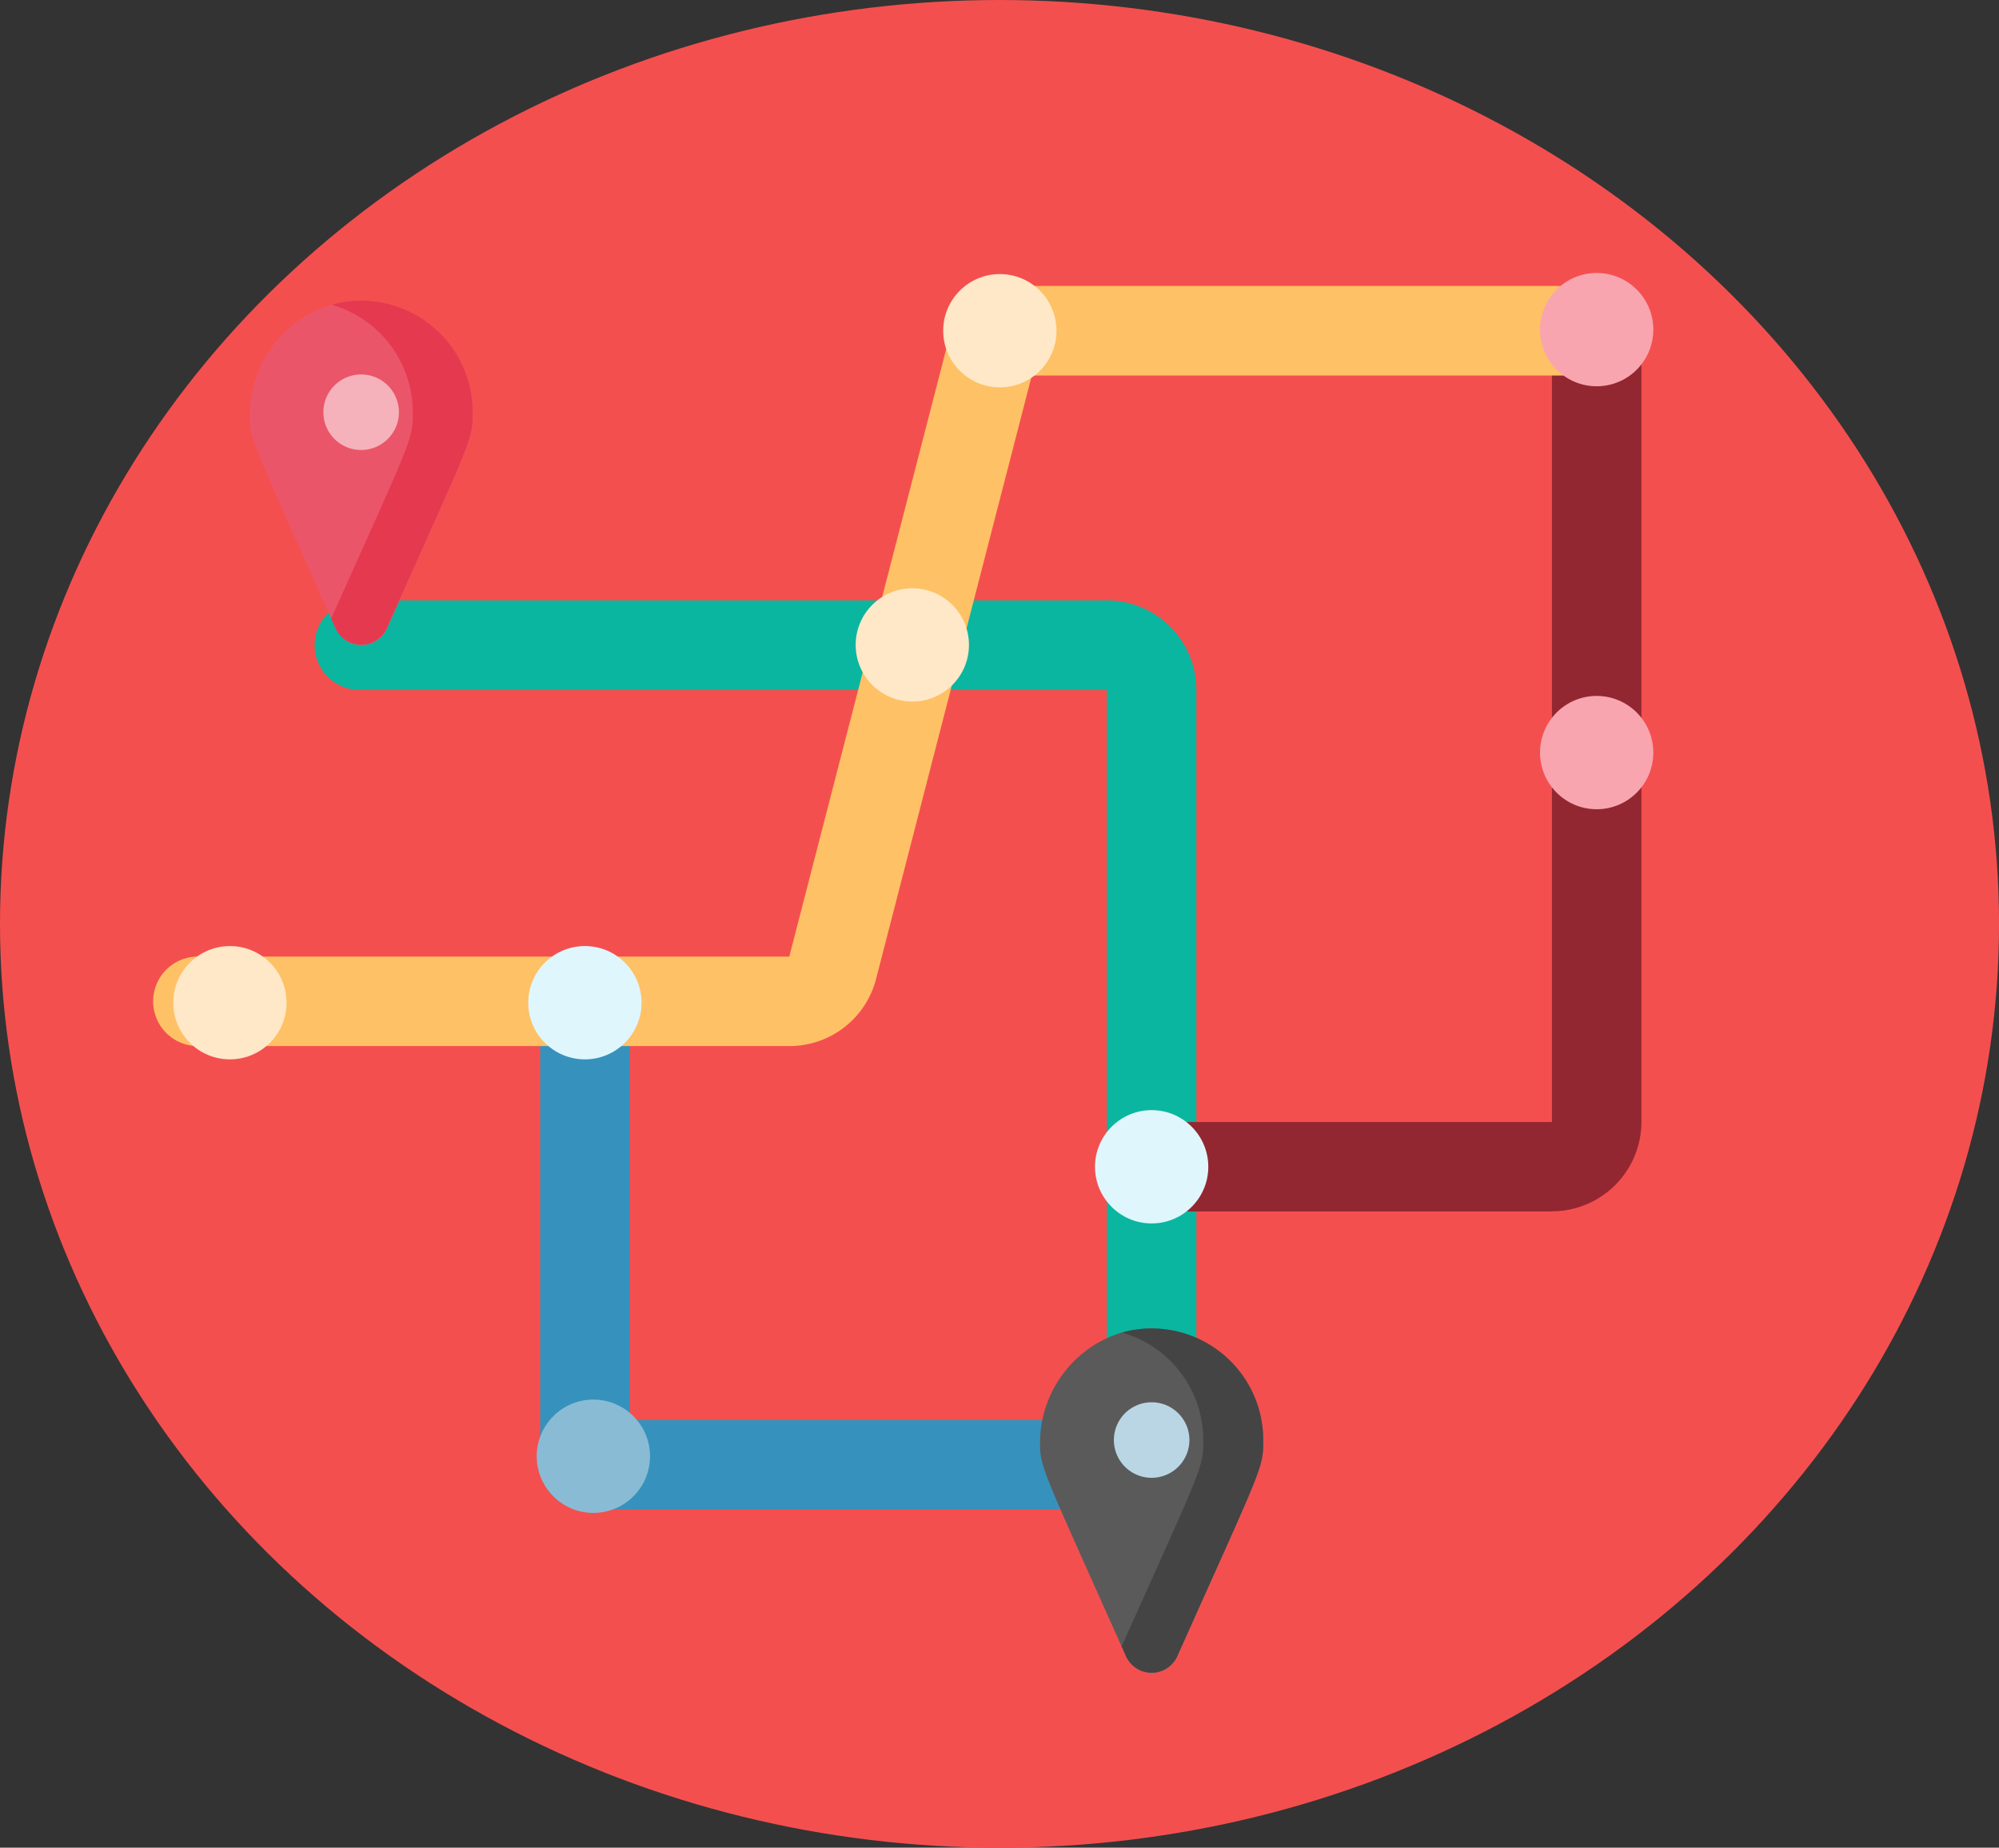 <svg id="Capa_1" data-name="Capa 1" xmlns="http://www.w3.org/2000/svg" viewBox="0 0 485.93 449.12"><rect x="0" y="0" width="485.93" height="449.12" fill="#333333" stroke="none"/><defs><style>.cls-1{fill:#f44f4f;}.cls-2{fill:#0ab69f;}.cls-3{fill:#922731;}.cls-4{fill:#3692bc;}.cls-5{fill:#f8a5af;}.cls-6{fill:#dff6fd;}.cls-7{fill:#8abbd5;}.cls-8{fill:#5a5a5a;}.cls-9{fill:#bad6e5;}.cls-10{fill:#eb5569;}.cls-11{fill:#f6b2bb;}.cls-12{fill:#fec165;}.cls-13{fill:#fee8c7;}.cls-14{fill:#444;}.cls-15{fill:#e53950;}</style></defs><ellipse class="cls-1" cx="242.97" cy="224.56" rx="242.97" ry="224.56"/><path class="cls-2" d="M293.3,425.56a10.88,10.88,0,0,1-10.88-10.88V196H101.05a10.88,10.88,0,1,1,0-21.75H282.42A21.77,21.77,0,0,1,304.17,196V414.68a10.88,10.88,0,0,1-10.87,10.88Z" transform="translate(-13.35 -28.31)"/><path class="cls-3" d="M390.61,322.79H293.3a10.88,10.88,0,1,1,0-21.75h97.31V108.69a10.88,10.88,0,0,1,21.75,0V301a21.78,21.78,0,0,1-21.75,21.75Z" transform="translate(-13.35 -28.31)"/><path class="cls-4" d="M293.3,395.21H155.53a10.87,10.87,0,0,1-10.87-10.87V271.69a10.88,10.88,0,1,1,21.75,0V373.46H293.3a10.88,10.88,0,0,1,0,21.75Z" transform="translate(-13.35 -28.31)"/><circle class="cls-5" cx="388.13" cy="182.93" r="13.77"/><circle class="cls-6" cx="279.95" cy="283.61" r="13.77"/><circle class="cls-7" cx="144.24" cy="353.97" r="13.77"/><path class="cls-8" d="M293.24,351.22c-14.91,0-27.06,12.78-27.06,27.69,0,6.16.29,5.92,20.89,52a6.83,6.83,0,0,0,12.46,0c20.87-46.62,20.89-45.62,20.89-52.52a27.12,27.12,0,0,0-27.18-27.12Z" transform="translate(-13.35 -28.31)"/><path class="cls-9" d="M293.3,387.52a9.18,9.18,0,1,1,9.18-9.18A9.19,9.19,0,0,1,293.3,387.52Z" transform="translate(-13.35 -28.31)"/><path class="cls-10" d="M101.07,101.39c-14.9,0-27,12.79-27,27.69,0,6.16.29,5.92,20.89,52a6.83,6.83,0,0,0,12.46,0c20.87-46.62,20.89-45.61,20.89-52.52a27.13,27.13,0,0,0-27.19-27.12Z" transform="translate(-13.35 -28.31)"/><path class="cls-11" d="M101.14,137.69a9.18,9.18,0,1,1,9.18-9.18A9.19,9.19,0,0,1,101.14,137.69Z" transform="translate(-13.35 -28.31)"/><path class="cls-12" d="M401.48,97.82H255.74A10.88,10.88,0,0,0,245.21,106l-40,154.83H61.13a10.88,10.88,0,0,0,0,21.75H205.26a21.74,21.74,0,0,0,21.05-16.31l37.86-146.68H401.48Z" transform="translate(-13.35 -28.31)"/><circle class="cls-13" cx="221.77" cy="156.76" r="13.77"/><circle class="cls-13" cx="243.05" cy="80.39" r="13.77"/><circle class="cls-13" cx="55.89" cy="243.73" r="13.77"/><circle class="cls-6" cx="142.18" cy="243.73" r="13.77"/><circle class="cls-5" cx="388.13" cy="80.12" r="13.77"/><path class="cls-14" d="M293.24,351.22a26.32,26.32,0,0,0-7.14,1,27.14,27.14,0,0,1,19.75,26.1c0,6.79,0,5.93-19.84,50.17l1.06,2.36a6.83,6.83,0,0,0,12.46,0c20.87-46.62,20.89-45.62,20.89-52.52a27.12,27.12,0,0,0-27.18-27.12Z" transform="translate(-13.35 -28.31)"/><path class="cls-15" d="M101.07,101.39a26.25,26.25,0,0,0-7.13,1,27.14,27.14,0,0,1,19.75,26.1c0,6.79,0,5.93-19.84,50.17L94.91,181a6.83,6.83,0,0,0,12.46,0c20.87-46.62,20.89-45.61,20.89-52.52A27.13,27.13,0,0,0,101.07,101.39Z" transform="translate(-13.35 -28.31)"/></svg>